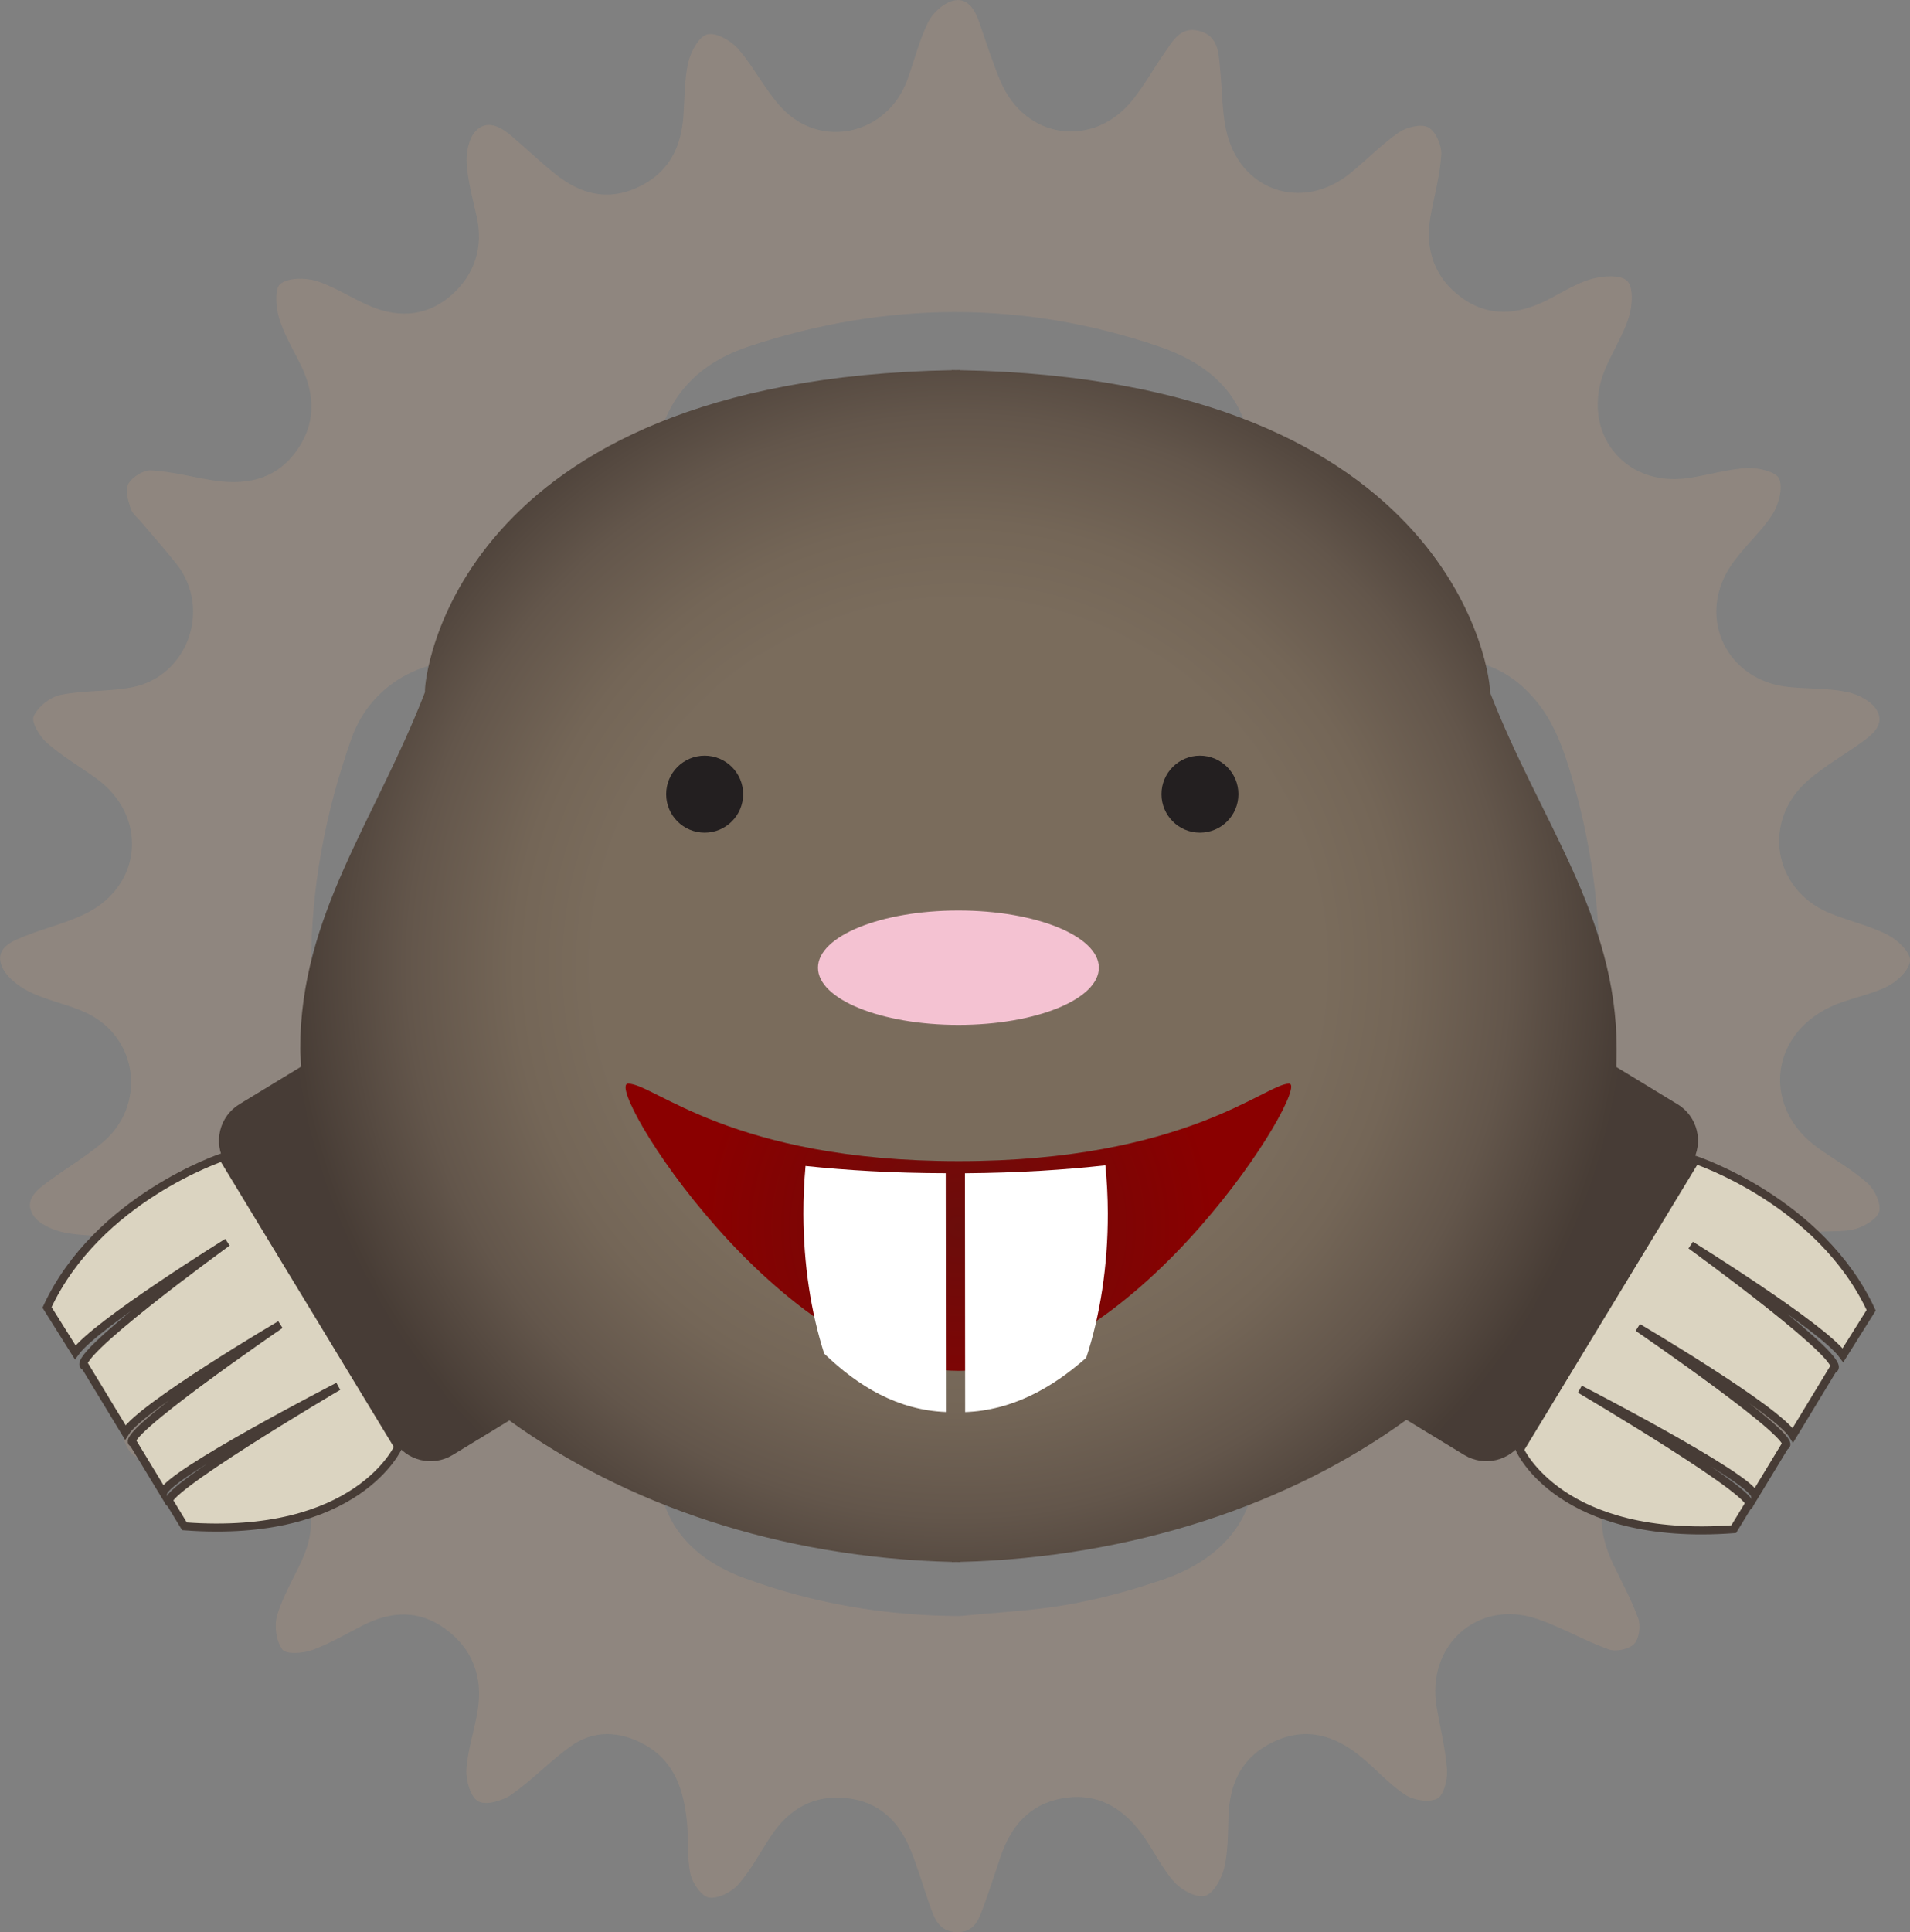 <?xml version="1.0" encoding="UTF-8"?><svg id="Layer_2" xmlns="http://www.w3.org/2000/svg" xmlns:xlink="http://www.w3.org/1999/xlink" viewBox="0 0 476 481.38"><rect x="0" y="0" width="476" height="481.38" fill="#808080" stroke="none"/><defs><style>.cls-1{fill:#fff;}.cls-2{fill:url(#radial-gradient);}.cls-3{fill:url(#radial-gradient-2);}.cls-4{fill:none;}.cls-5{fill:#8f867f;}.cls-6{fill:#231f20;}.cls-7{fill:#dbd4c1;stroke:#473c36;stroke-width:2px;}.cls-8{fill:#f4c2d2;}</style><radialGradient id="radial-gradient" cx="238.85" cy="240.69" fx="238.85" fy="240.69" r="167.36" gradientUnits="userSpaceOnUse"><stop offset=".54" stop-color="#7a6c5c"/><stop offset=".66" stop-color="#746657"/><stop offset=".82" stop-color="#63564b"/><stop offset=".99" stop-color="#483d36"/><stop offset="1" stop-color="#473c36"/></radialGradient><radialGradient id="radial-gradient-2" cx="238.85" cy="305.75" fx="238.85" fy="305.75" r="63.88" gradientUnits="userSpaceOnUse"><stop offset="0" stop-color="#6b0d0b"/><stop offset="1" stop-color="#8a0000"/></radialGradient></defs><g id="chainring"><path class="cls-5" d="m453.93,306.87c-7.62.51-15.29.72-20.84,7.46-5.69,6.92-6.17,17.44-.57,24.42,3.63,4.52,7.76,8.66,11.06,13.39,1.37,1.97,2.2,5.46,1.38,7.48-.65,1.6-4.23,2.9-6.43,2.78-4.79-.27-9.52-1.56-14.28-2.38-8.48-1.46-16.02.1-21.38,7.5-5.07,7-4.46,14.4-.99,21.85,2.14,4.58,4.67,9.02,6.36,13.76.67,1.88.28,5.13-.97,6.43-1.29,1.35-4.55,2.01-6.38,1.36-6.1-2.18-11.79-5.58-17.92-7.63-14.77-4.93-27.64,6.7-24.93,22.16.91,5.17,2.21,10.32,2.58,15.53.17,2.42-.83,6.31-2.47,7.13-2.07,1.02-5.86.4-7.97-.98-4.01-2.61-7.26-6.39-11.01-9.46-6.52-5.34-13.66-7.54-21.77-3.72-7.82,3.68-10.97,10.18-11.25,18.55-.14,4.31-.06,8.74-1.05,12.87-.65,2.68-2.68,6.39-4.8,6.96-2.17.58-5.9-1.46-7.7-3.49-3.19-3.59-5.24-8.18-8.13-12.07-4.91-6.62-11.31-10.29-19.8-8.73-8.24,1.51-12.79,7.06-15.36,14.66-1.38,4.08-2.7,8.19-4.18,12.24-1.16,3.16-2.21,6.51-6.62,6.44-4.6-.07-5.69-3.55-6.88-6.94-1.55-4.42-2.85-8.93-4.59-13.27-2.9-7.26-7.81-12.27-15.94-13.18-8.28-.93-14.42,2.63-18.94,9.4-2.71,4.05-4.98,8.47-8.15,12.09-1.67,1.91-5.04,3.62-7.32,3.27-1.86-.29-4.13-3.57-4.63-5.88-.9-4.16-.43-8.59-.86-12.88-.79-7.91-3.01-15.17-10.57-19.34-6.21-3.42-12.63-3.73-18.47.46-5.14,3.68-9.54,8.41-14.73,12.01-2.23,1.55-6.32,2.72-8.26,1.65-1.91-1.05-3.1-5.22-2.93-7.91.31-5,2.06-9.89,2.83-14.88,1.28-8.31-1.32-15.27-8.17-20.22-6.6-4.78-13.56-4.36-20.57-.77-4.15,2.12-8.2,4.54-12.55,6.11-2.29.83-6.46,1.13-7.41-.14-1.54-2.05-2.08-5.88-1.33-8.45,1.42-4.8,4.1-9.21,6.2-13.81,3.5-7.65,3.12-14.9-2.25-21.64-5-6.27-11.57-7.71-19.05-6.37-4.21.76-8.41,1.59-12.63,2.28-3.44.55-7.22,1.78-9.53-2.21-2.52-4.34.21-7.35,2.86-10.43,3.53-4.1,7.27-8.1,10.19-12.62,7.86-12.18.18-27.94-14.19-29.45-4.81-.51-9.75-.21-14.45-1.15-2.9-.58-6.56-2.13-7.97-4.43-2.36-3.86,1.24-6.45,4.15-8.57,4.37-3.18,9.03-5.98,13.16-9.44,10.98-9.2,9.02-26.02-3.8-32.22-4.66-2.25-9.99-3.13-14.6-5.46-2.79-1.41-6.06-4.03-6.88-6.77-1.27-4.3,3.05-5.85,6.34-7.15,5-1.98,10.36-3.2,15.12-5.64,13.97-7.18,15.02-24.31,2.28-33.5-4.08-2.95-8.48-5.5-12.24-8.8-1.82-1.59-4.01-5.17-3.36-6.66,1.04-2.37,4.09-4.8,6.68-5.34,5.79-1.2,11.9-.77,17.71-1.87,14.03-2.66,20.06-19.61,11.16-30.82-2.79-3.51-5.79-6.86-8.68-10.29-.96-1.14-2.3-2.19-2.72-3.52-.62-1.96-1.42-4.65-.57-6.07,1.02-1.71,3.75-3.47,5.64-3.37,4.97.27,9.89,1.55,14.83,2.4,8.22,1.41,15.78.26,21.13-6.83,5.14-6.79,5.09-14.23,1.41-21.77-1.89-3.87-4.19-7.62-5.42-11.7-.82-2.71-1.2-7.34.27-8.53,2-1.61,6.23-1.63,9.01-.76,4.74,1.49,9,4.44,13.63,6.36,7.31,3.03,14.47,2.29,20.36-3.13,5.58-5.13,7.67-11.78,5.93-19.45-1-4.39-2.2-8.8-2.46-13.25-.16-2.63.56-6.1,2.24-7.88,2.83-2.99,6.23-1.06,8.94,1.23,3.71,3.13,7.2,6.53,10.99,9.54,6.1,4.84,12.77,6.76,20.31,3.33,7.65-3.48,10.97-9.72,11.53-17.83.31-4.49.21-9.1,1.23-13.43.63-2.67,2.67-6.43,4.73-6.93,2.21-.53,5.89,1.56,7.69,3.62,4.03,4.61,6.77,10.4,10.96,14.81,9.86,10.37,26.27,6.44,31.21-7.14,1.73-4.76,2.94-9.75,5.14-14.27,1.12-2.28,3.65-4.64,6.02-5.34,3.67-1.09,5.58,1.94,6.72,5.21,1.73,4.95,3.28,9.98,5.33,14.8,6.13,14.48,23.13,16.88,32.94,4.63,2.91-3.63,5.2-7.77,7.86-11.61,2.12-3.05,4.04-6.76,8.69-5.58,4.89,1.25,4.84,5.6,5.24,9.5.52,5.03.44,10.17,1.47,15.08,3.22,15.25,18.98,20.67,31.03,10.84,4.05-3.3,7.72-7.13,11.99-10.08,1.96-1.35,5.54-2.25,7.36-1.32,1.82.93,3.4,4.46,3.27,6.75-.3,5.19-1.77,10.3-2.68,15.45-1.46,8.35,1.01,15.39,7.84,20.31,6.74,4.86,14,4.17,21.16.57,3.66-1.84,7.2-4.18,11.08-5.28,2.85-.81,7.3-1.14,8.93.47,1.6,1.58,1.31,6.15.44,8.96-1.42,4.6-4.2,8.76-6.03,13.26-6.16,15.18,4.64,29.22,20.69,26.93,4.97-.71,9.86-2.26,14.84-2.52,2.74-.14,7.26.95,7.95,2.7.96,2.43-.17,6.5-1.77,8.97-3.02,4.66-7.52,8.35-10.52,13.02-8.29,12.9-.57,28.36,14.67,29.87,4.82.48,9.75.25,14.45,1.21,2.73.56,6.08,2.24,7.43,4.47,2.19,3.63-1.05,6.18-3.85,8.19-4.39,3.15-9.15,5.84-13.21,9.36-11.55,9.99-8.83,27.08,5.13,32.99,4.79,2.03,10,3.14,14.61,5.47,2.47,1.25,5.68,4.21,5.66,6.38-.02,2.24-3.14,5.26-5.62,6.5-4.44,2.23-9.61,2.97-14.14,5.08-15.44,7.19-17,25.36-3.17,35.18,4.1,2.92,8.55,5.42,12.29,8.74,1.77,1.57,3.35,4.82,2.98,6.94-.31,1.79-3.38,3.68-5.58,4.39-2.75.88-5.87.58-8.83.79Zm-214.7,95.74c8.89-.89,17.86-1.28,26.63-2.8,8.03-1.4,16.01-3.57,23.75-6.2,18.55-6.31,26.65-20.12,22.19-39.59-6.13-26.74,17.6-46.28,41.03-40.29,16.81,4.29,30.91-3.9,36.6-20.32,11.64-33.55,12.06-67.35,1.85-101.27-1.6-5.33-3.64-10.84-6.79-15.33-7.65-10.89-18.53-14.52-31.45-11.81-27.48,5.76-46.95-13.11-42.05-40.77,3.35-18.88-3.8-31.65-22.21-37.92-33.94-11.56-68.05-11.26-102.06-.03-9.79,3.23-17.39,9.02-21.32,19.13-2.89,7.42-1.95,14.69-.42,22.13,3.05,14.87-4.79,29.85-18.47,36.1-7.82,3.57-15.66,3.72-23.97,1.84-15.1-3.41-29.93,4.36-34.9,18.37-13.43,37.85-13.76,75.77.84,113.38,1.73,4.46,5.43,8.55,9.13,11.72,7.83,6.72,17.18,7.26,26.94,5.03,12.87-2.94,24.08.38,32.98,10.22,8.21,9.08,9.38,20,7.23,31.67-3.35,18.18,3.58,30.96,20.75,37.29,17.29,6.37,35.23,9.39,53.73,9.45Z"/></g><g id="mouth"><path class="cls-7" d="m42.44,374.45c-5.29-1.3,41.85-29.05,41.85-29.05,0,0-42.49,21.88-43.6,26.45l-7.46-12.29c-4.82-1.18,36.62-29.53,36.62-29.53,0,0-34.62,20.35-38.63,26.83l-9.94-16.38c-5.54-1.35,35.38-30.97,35.38-30.97,0,0-32.79,20.34-37.91,27.42l-7.03-11.2c12.58-27.15,43.77-37.45,43.77-37.45l43.79,72.17s-10.14,23.04-53.31,19.81l-3.53-5.81Z"/><g><path class="cls-7" d="m435.6,375.16c5.29-1.3-41.85-29.05-41.85-29.05,0,0,42.49,21.88,43.6,26.45l7.46-12.29c4.82-1.18-36.62-29.53-36.62-29.53,0,0,34.62,20.35,38.63,26.83l9.94-16.38c5.54-1.35-35.38-30.97-35.38-30.97,0,0,32.79,20.34,37.91,27.42l7.03-11.2c-12.58-27.15-43.77-37.45-43.77-37.45l-43.79,72.17s10.14,23.04,53.31,19.81l3.53-5.81Z"/><path class="cls-4" d="m435.38,373.27l.23.93-.22-.93s0,0,0,0Z"/></g><path class="cls-2" d="m418.04,275.09l-15.24-9.27c0-.17.02-.33.03-.5.05-1.34.06-2.68.06-4.03,0-33.28-19.19-56.84-31.58-88.87.42-2.48-7.51-77.97-132.17-80.19v-.05s-.57.02-.96.02c-.39,0-.96-.02-.96-.02v.05c-124.66,2.22-131.72,77.71-131.3,80.19-12.39,32.03-31.1,55.59-31.1,88.87,0,1.4.16,2.79.22,4.18,0,.09.01.17.02.26l-15.39,9.36c-5.01,3.05-6.6,9.58-3.56,14.6l42.11,69.24c3.05,5.01,9.58,6.61,14.6,3.55l14.12-8.59c28.97,20.95,67.31,34.17,110.29,35.24v.05s.57-.02.96-.03c.39,0,.96.02.96.03v-.05c43.05-1.07,82.35-14.35,111.35-35.41l14.41,8.76c5.01,3.05,11.55,1.46,14.6-3.55l42.11-69.24c3.05-5.01,1.46-11.55-3.56-14.6Z"/><path class="cls-6" d="m185.2,197.86c0,5.3-4.29,9.59-9.59,9.59s-9.59-4.29-9.59-9.59,4.29-9.59,9.59-9.59c5.3,0,9.59,4.29,9.59,9.59Z"/><path class="cls-6" d="m308.63,197.86c0,5.3-4.29,9.59-9.59,9.59s-9.58-4.29-9.58-9.59,4.29-9.59,9.58-9.59c5.3,0,9.59,4.29,9.59,9.59Z"/><path class="cls-8" d="m273.85,241.09c0,7.87-15.67,14.25-35,14.25s-35-6.38-35-14.25,15.67-14.25,35-14.25,35,6.38,35,14.25Z"/><path class="cls-3" d="m156.54,269.97c-6.53,0,37.8,71.56,82.36,71.56s88.21-71.56,82.36-71.56-25.85,19.31-82.36,19.31-75.84-19.31-82.36-19.31Z"/><path class="cls-4" d="m200.35,289.36c-.37,4.02-.57,8.15-.55,12.38.03,13.18,1.99,25.51,5.36,36.1,9.21,8.89,19.99,15.19,33.14,15.15,12.53-.03,23.3-5.81,32.64-14.09,3.56-10.87,5.6-23.66,5.57-37.36-.01-4.22-.23-8.35-.62-12.37-10.81,1.19-23.44,2.02-37.75,2.05-14.33.03-26.97-.74-37.79-1.87Z"/><g><path class="cls-1" d="m200.75,290.5c-.35,3.88-.54,7.86-.53,11.93.03,12.71,1.92,24.59,5.17,34.8,8.5,8.2,18.4,14.1,30.35,14.56l-.05-59.5c-13.19-.02-24.89-.74-34.94-1.8Z"/><path class="cls-1" d="m276.08,302.25c-.01-4.07-.22-8.05-.6-11.92-10.06,1.11-21.78,1.88-35,1.97l.05,59.51c11.53-.41,21.5-5.85,30.18-13.54,3.43-10.48,5.4-22.81,5.37-36.01Z"/></g></g></svg>